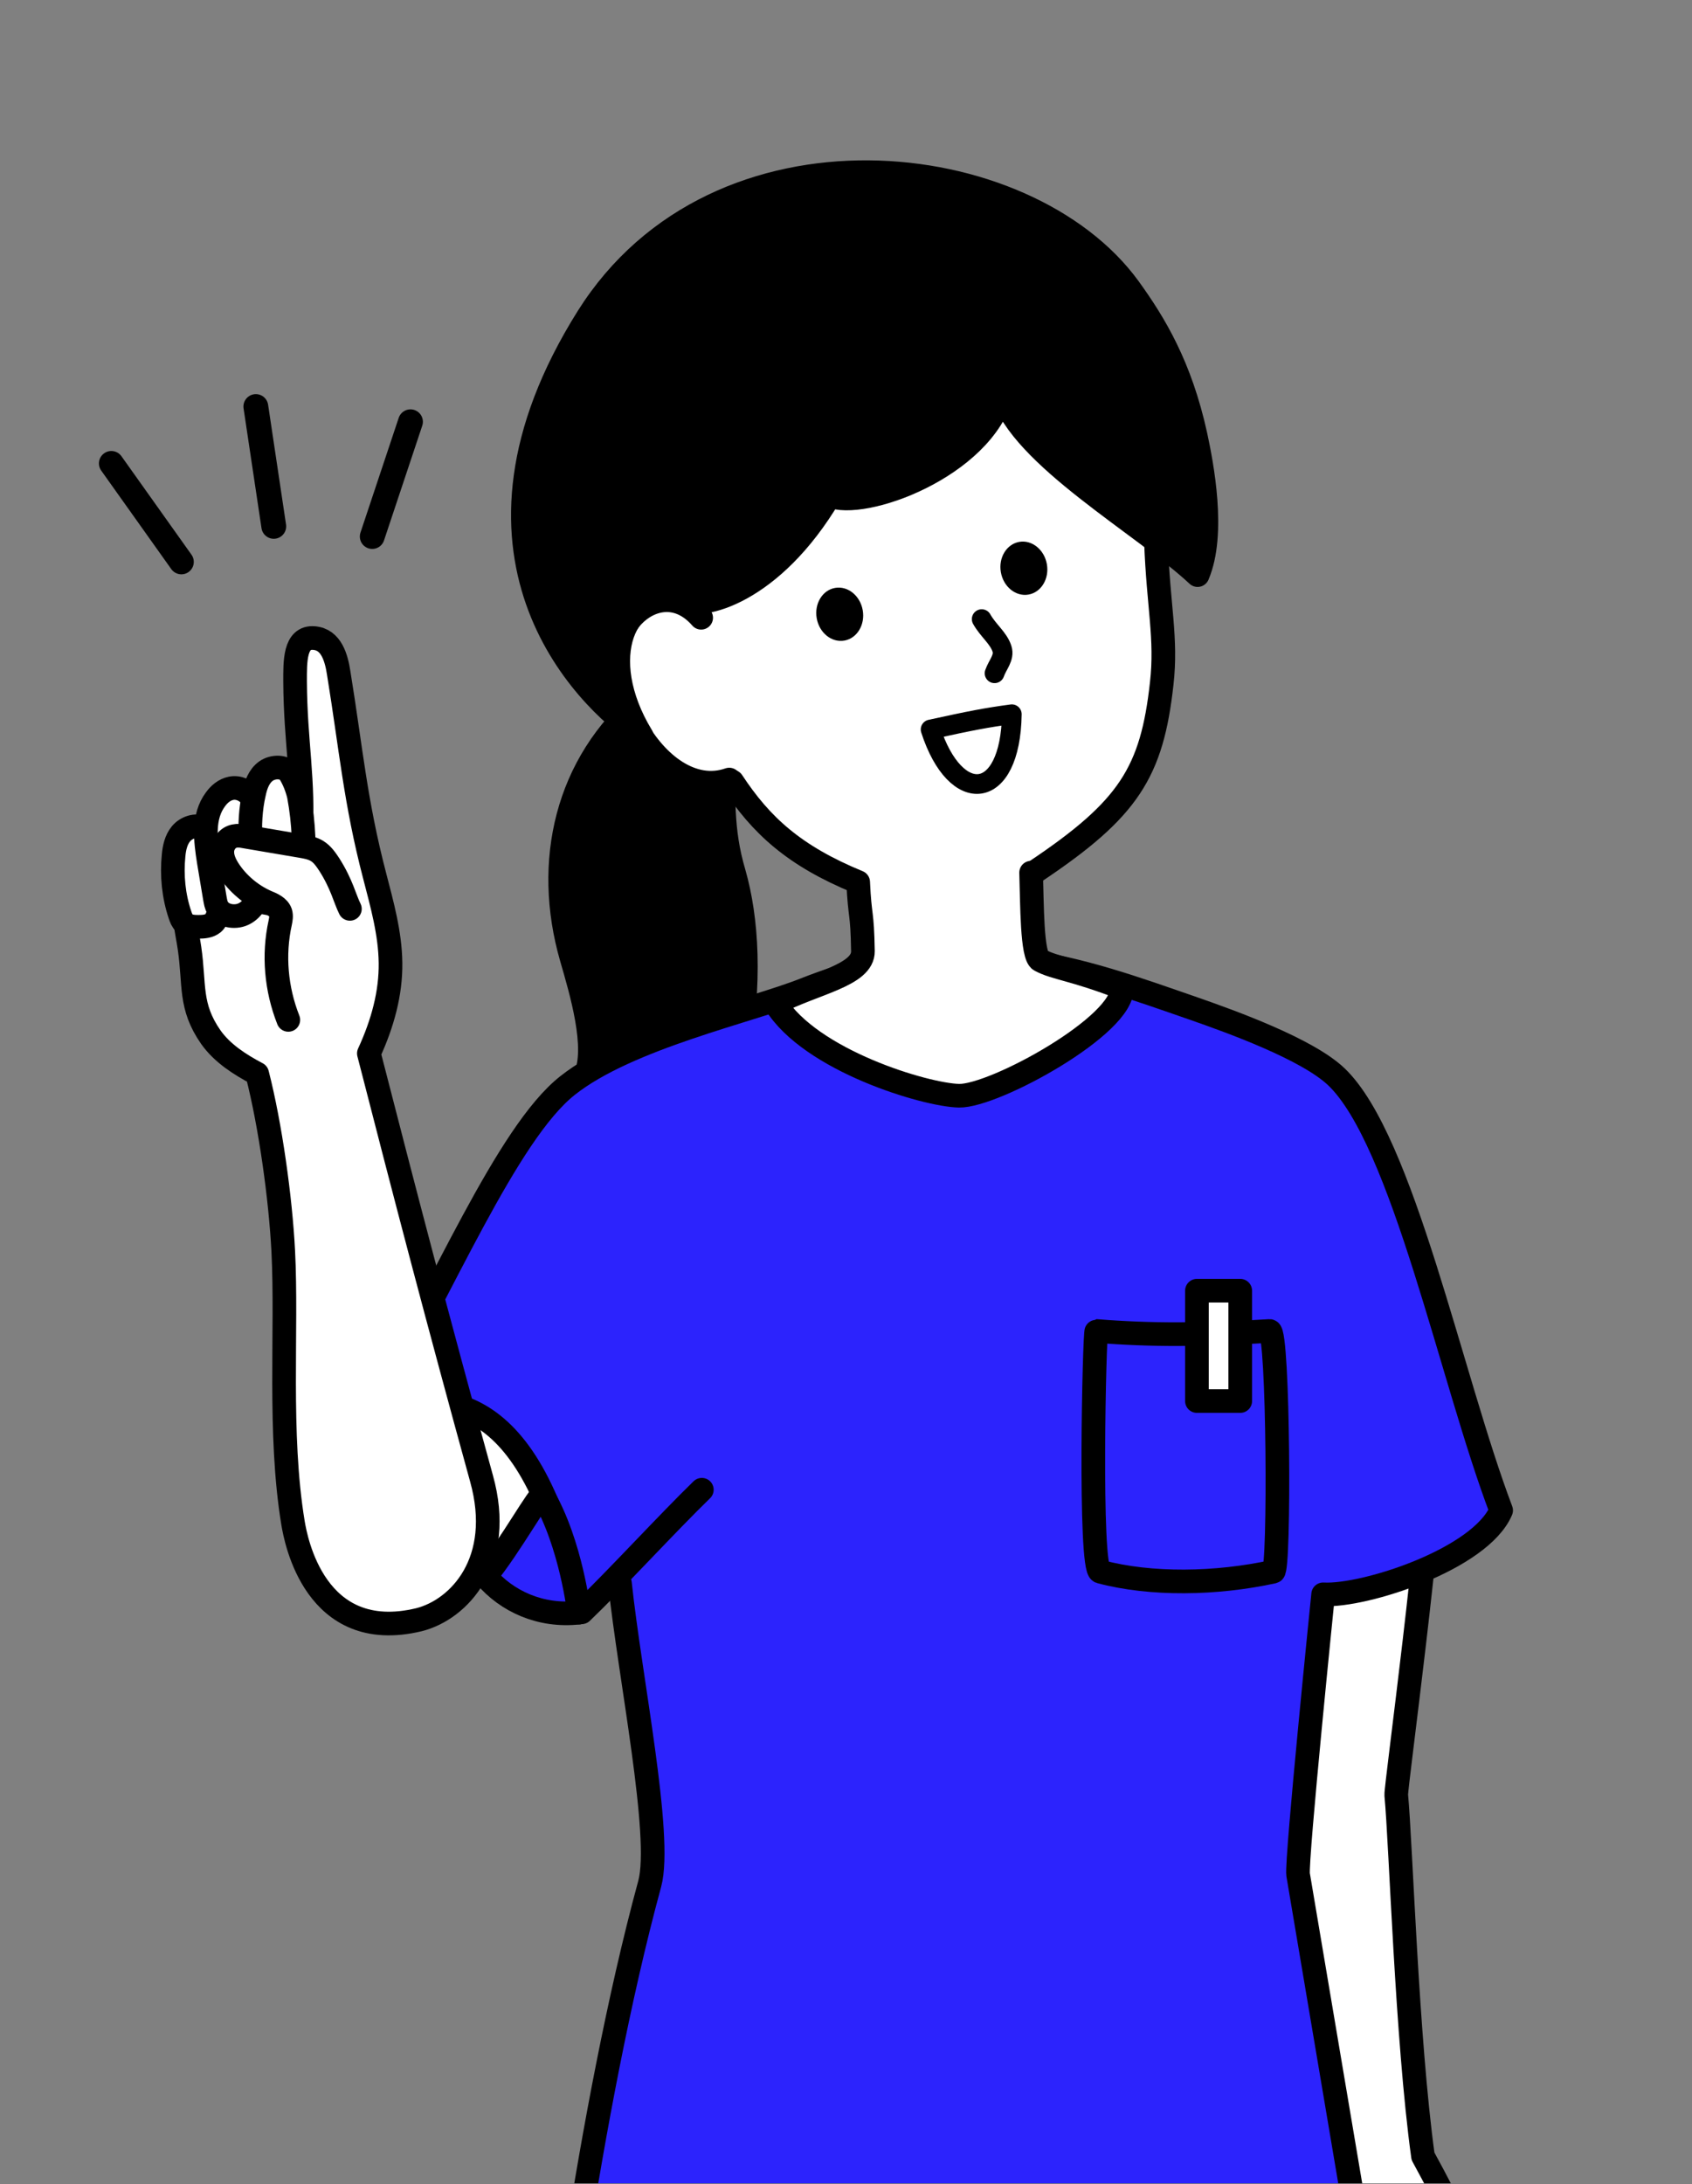 <?xml version="1.0" encoding="UTF-8"?> <!-- Generator: Adobe Illustrator 27.9.0, SVG Export Plug-In . SVG Version: 6.00 Build 0) -->
<svg xmlns="http://www.w3.org/2000/svg" xmlns:xlink="http://www.w3.org/1999/xlink" version="1.1" id="レイヤー_1" x="0px"
     y="0px" width="500px" height="645.2px" viewBox="0 0 500 645.2" style="enable-background:new 0 0 500 645.2;"
     xml:space="preserve"><rect x="0" y="0" width="500" height="645.2" fill="#808080" stroke="none"/> <style type="text/css"> .cut_fem0{clip-path:url(#SVGID_00000007387605198606195140000003856089224358031781_);} .cut_fem1{fill:#FFFFFF;stroke:#000000;stroke-width:6.986;stroke-linecap:round;stroke-linejoin:round;stroke-miterlimit:10;} .cut_fem2{fill:#000000;stroke:#000000;stroke-width:6.986;stroke-linecap:round;stroke-linejoin:round;stroke-miterlimit:10;} .cut_fem3{fill:#2C23FD;stroke:#000000;stroke-width:6.986;stroke-linecap:round;stroke-linejoin:round;stroke-miterlimit:10;} .cut_fem4{fill:#FFFFFF;} .cut_fem5{fill:none;stroke:#000000;stroke-width:6.986;stroke-linecap:round;stroke-linejoin:round;stroke-miterlimit:10;} .cut_fem6{fill:none;stroke:#000000;stroke-width:5.822;stroke-linecap:round;stroke-linejoin:round;stroke-miterlimit:10;} .cut_fem7{fill:#000000;} .cut_fem8{clip-path:url(#SVGID_00000007387605198606195140000003856089224358031781_);fill:none;stroke:#000000;stroke-width:7.332;stroke-linecap:round;stroke-linejoin:round;} </style>
    <g> <defs> <rect id="SVGID_1_" width="500" height="645"></rect> </defs>
        <clipPath id="SVGID_00000034073088420343878780000002612917694011059859_"> <use xlink:href="#SVGID_1_"
                                                                                       style="overflow:visible;"></use> </clipPath>
        <g style="clip-path:url(#SVGID_00000034073088420343878780000002612917694011059859_);"> <path class="cut_fem1"
                                                                                                     d="M151.7,459.2c25.2-20.9,20.4-16.1,36.6-34.9c-11.7-12.1-46.4-35.7-48.5-40.1c-16.2,20.9-28.7,43.9-30.1,47.5 C107.3,438.1,130.8,476.5,151.7,459.2z"></path>
            <path class="cut_fem2"
                  d="M190.1,206.5c-22.7,19-29.4,48.1-21.2,76.5c2.8,9.7,7.9,26.6,4,35.1c-3.7,8.2-7.5,15.5-15.2,20 c37.9,12.4,58.7-17.8,59.9-24.3c4.5-23.6,3.1-42.6-0.7-55.9c-3.9-13.2-2.9-22.6-3.3-36.5C204.6,217.9,196.8,211.2,190.1,206.5z"></path>
            <path class="cut_fem1"
                  d="M312.6,1225.3c-5.1,8.7-11.3,35.4-2,48.1c3.5,4.8,14,9.6,23.4,12.8c3.6,1.2,16.6,9.7,20.1,11.1 c8.9,3.5,30.2,34.2,74.1,14.3c5.1-2.3,14.8-8.9,6.5-20.9c-3.1-4.5-34.7-26-52.5-42.4c-7.8-7.2-14.6-15.7-17.7-25.9L312.6,1225.3z"></path>
            <path class="cut_fem1"
                  d="M263.3,1225.3c5.1,8.7,11.3,35.4,2,48.1c-3.5,4.8-14,9.6-23.4,12.8c-3.6,1.2-16.6,9.7-20.1,11.1 c-8.9,3.5-30.2,34.2-74.1,14.3c-5.1-2.3-14.8-8.9-6.5-20.9c3.1-4.5,36.3-24.5,51.4-42.5c5.2-6.1,9.5-12.9,13.3-20L263.3,1225.3z"></path>
            <path class="cut_fem1"
                  d="M421.1,673.2c1.8,13.2,2.3,24.7-2.5,35.9c-3.8,8.9-9.1,13.7-13.3,10.9c-6.2-4.1-0.8-17.5-1-21 c-0.3-6.7-1.8-10.8-5.6-15.4c-7.7-9.6-10.3-26.5-7.2-32.4c-2.4-17.2-5.4-34.4-9.4-53.1c-19.3-90.4-3.3-146.1-9.8-163.1 c-0.7-1.8,51.8-41.3,51.4-13.8c-0.3,27-11.3,106.9-11.1,109.1c1.4,14.7,3.1,71.9,7.9,106.7c8,14.7,14.9,28,19.3,44.9 c1.9,7.2-8.6,39-22.5,60c-6.3,9.5-12.5,5.6-12.2,0.3c0.1-2.1,10.9-24.2,11-28.1c-2,7-5,13.8-8.9,20c-1.7,2.7-4.4,5.7-7.5,4.9 c-2.4-0.6-3.8-3.2-3.7-5.7c0-2.5,4.3-7.7,6.9-16.8c-1.7,8.4-5.5,10.4-7.1,11.1c-2.8,1.2-5.9-1.4-6.6-4.3c-0.7-2.9,0.4-5.9,1.5-8.7 c3.4-9,6.8-18.1,10.2-27.1c-2.9,7.2-5.9,14.3-8.8,21.5c-0.6,1.5-1.5,3.2-3,3.5c-1,0.2-2-0.2-2.7-0.8c-1.9-1.5-2.8-4.1-2.7-6.5 c0-2.4,0.8-4.8,1.6-7.1c3.2-9.3,4.9-14,8.1-23.4"></path>
            <path class="cut_fem3"
                  d="M176,679.4c3.1,69.5,17.5,166,20.2,251.4c1.5,41.9-4.6,187.1-9.4,288.7c32,22.4,78.1,7.5,82.5,6.8 c4.1-101.5,8-212.4,11.1-292.7l9.9-222.7l7.1-0.5c0,0-0.3,222.9-1.8,222.9c-1.1,81,1,194.4-2,292.3c12.8,8.7,69.4,20.9,82.2,2.5 l9.1-295.8l18.6-248.7L176,679.4z"></path>
            <path class="cut_fem3"
                  d="M171.1,476.4c-13.3-66.1-39.3-65.7-61-60.1c20.3-34.8,39.7-81.5,57.6-95.6c17.9-14.2,54.1-22,70.2-28.4 c47.8-18.9,81.2-6,114.7,5.6c11.2,3.9,33.7,12,42.3,20.2c19.7,18.8,33.9,89.1,48.7,128.1c-6.1,14.4-40.4,25.5-52.6,24.8 c0,0-8,78.4-7.4,82.8l26.9,159.3c0,0-81.8,16.5-121.6,18.2c-39.8,1.7-126.2-13.8-126.2-13.8s10.7-92.8,29.3-161 c3.8-14.1-5.9-61.2-8.8-88.8"></path>
            <path class="cut_fem3"
                  d="M325.1,464.3c-3.3-0.9-1.7-71.1-1.1-71.1c16.4,1.3,31,1.2,51.2,0c2.6-0.1,3,70.7,1.1,71.1 C359.4,468,340,468.3,325.1,464.3z"></path>
            <path class="cut_fem3"
                  d="M171.1,476.4c-11.4,1.3-21.4-3.4-27.6-10.7c7.3-8.9,16.2-25.1,16.9-24C168.8,456.1,171.1,476.4,171.1,476.4z"></path>
            <path class="cut_fem1" d="M171.9,476.3c10.1-9.7,25.4-26.4,35.5-36.2"></path>
            <path class="cut_fem4"
                  d="M303.7,111.1c8.8,9.8,12.9,25.7,36.2,35c3.3,17.5,10,50.5,2.3,70.8c-6.5,16.9-17.5,30.5-36.9,40.1 c-1.6,11.5-0.3,14.9,0.2,24.8c0.1,1.3,25.6,5.5,26.8,12.5c1.4,8.1-26.1,25.7-47.2,28.4c-30.5,4-45.3-14-55.7-28.3 c4.8-1.6,19.9-7.3,24.8-8.9c-1.3-11.8-0.8-14.8-2.7-26.3c-16.4-5.1-25.7-15.1-35-28.8c-40.2,1.7-40.5-58.4-23.1-51.9 c2.3-4.5,8.9-3.9,8.3-8.1c8,1.7,29.2-8.1,44.9-23.9C257,158.4,292.9,128.8,303.7,111.1z"></path>
            <path class="cut_fem2"
                  d="M201.3,177.2c6,3,26.8-2,43.9-30.8c9.6,4.4,45.1-8.4,51-30.3c5.4,18.6,41.9,39,57.7,53.8 c5.2-12.2,1.3-32.5-0.6-41.3c-4.5-20.5-12.1-33-19.6-43.4c-30.4-42-121.7-52.4-160,8.5c-43.7,69.6-1.5,112.2,15.9,123.7 C175.5,194.1,184.8,173.6,201.3,177.2z"></path>
            <path class="cut_fem5" d="M341.6,160.2c0.7,18.9,3.2,28.4,1.7,41.7c-2.9,26.3-9.8,37.1-37.1,55.4"></path>
            <path class="cut_fem5"
                  d="M216.4,230.9c8.5,12.9,18.2,21.9,37.2,29.7c0.5,10.9,1.2,8.2,1.4,20.4c0.1,7.2-14.4,9.4-25.9,15.4 c10.4,16.9,44.4,27.1,54.3,27.3c10.5,0.2,49-21,48.1-31.9c-14.5-5.6-19.6-5.7-24.1-8.1c-2.5-1.3-2.4-16.6-2.7-25.9"></path>
            <path class="cut_fem3" d="M244.4,147.6c4.1-6.9,7.1-13.9,7.7-20"></path>
            <path class="cut_fem3" d="M295.2,118.9c1.4-2.1,2.2-10.9,2-13.7"></path>
            <path class="cut_fem5" d="M215.5,230.3c-21.8,7.6-42.6-33.4-28.5-48.3c4.9-5.2,13.3-7.4,20.2,0.5"></path>
            <path class="cut_fem6" d="M290.1,182.9c1.9,3.4,5,5.6,6,8.8c0.8,2.6-1.3,4.6-2.2,7.2"></path>
            <path class="cut_fem6" d="M275,215.5c7.4,22.9,23.6,21.4,24-4.5C291.5,212,286.9,212.9,275,215.5z"></path>
            <ellipse transform="matrix(0.985 -0.174 0.174 0.985 -24.597 55.22)" class="cut_fem7" cx="302.5"
                     cy="167.8" rx="6.9" ry="7.9"></ellipse>
            <ellipse transform="matrix(0.985 -0.174 0.174 0.985 -27.798 45.953)" class="cut_fem7" cx="248.1"
                     cy="181.4" rx="6.9" ry="7.9"></ellipse>
            <rect x="353.7" y="381.3" class="cut_fem1" width="12.8" height="32.6"></rect>
            <g> <path class="cut_fem1"
                      d="M123.8,478.5C93,485.9,87.4,454.7,86.6,450c-4.4-26.6-1.7-57-2.9-80.4c-0.8-15.6-3.8-37.2-7.7-52.4 c-5.1-2.7-10.3-6-13.7-10.8c-6.4-9.2-4.7-15.4-6.3-26.3c-0.7-5-2.3-10.1-0.6-14.9c2.3-6.6,9.8-10.1,16.5-13 c5.4-2.3,11.1-4.6,17-4.1c1-18.3-1.6-28.5-1.7-46.8c0-5.7-0.2-13.3,5.6-12.8c5.1,0.4,6.6,5.8,7.3,10.4c3.6,22.1,4.9,38,10.6,59.8 c2.2,8.5,4.6,17,4.7,25.8c0.1,8.9-2.3,17.8-6.4,26.7c11,42.8,19.9,76.9,33.3,125.6C149.1,461.2,135.7,475.5,123.8,478.5z"></path>
                <path class="cut_fem1"
                      d="M60,244.5c-2.2-1-5,0-6.5,1.8c-1.5,1.8-2,4.2-2.2,6.4c-0.6,5.9,0,12,1.9,17.6c0.3,0.9,0.6,1.7,1.3,2.4 c1.1,1,2.7,1.1,4.1,1.1c1.5,0,3.2-0.1,4.4-1.1c0.8-0.7,1.2-1.8,1.5-2.8c0.6-2.9,0.2-5.8-0.2-8.8C63.6,255.9,62.8,250.6,60,244.5z "></path>
                <path class="cut_fem1"
                      d="M74.1,235.3c-1.2-1.8-3.7-2.9-5.9-2.4c-1.9,0.4-3.4,1.7-4.5,3.2c-3.9,5.2-3,12.2-2,18.5 c0.6,3.6,1.2,7.2,1.8,10.8c0.2,1,0.3,2,0.9,2.9c1.4,2.3,4.9,2.9,7.4,1.8s4.1-3.6,4.7-6.2s0.4-5.2,0.1-7.8 C75.9,249.3,78,241.7,74.1,235.3z"></path>
                <path class="cut_fem1"
                      d="M85.6,228.4c-1.4-2.1-4.9-2.1-7-0.6c-2.1,1.5-3,4.1-3.5,6.5c-2.2,9.4-0.8,19.3,0.5,28.8 c0.1,1,0.3,2.2,1.2,2.9c0.8,0.7,1.9,0.8,3,0.9c2.6,0.2,5.4,0.1,7.3-1.5c1.6-1.4,2-3.6,2.2-5.7c0.9-8.2,0.5-16.6-1-24.7 C87.7,232.6,86.8,230.3,85.6,228.4z"></path>
                <path class="cut_fem1"
                      d="M103.4,268.5c-1.5-3-2.4-7.3-6.1-13.1c-1-1.5-2-3-3.6-4c-1.5-0.9-3.2-1.2-5-1.5c-5.5-0.9-11-1.9-16.5-2.8 c-1-0.2-2-0.3-2.9-0.1c-2.1,0.4-3.5,2.4-3.6,4.4s0.8,3.9,1.9,5.6c2.6,4,6.6,7.4,11.1,9.4c1.7,0.7,3.6,1.5,4.2,3.2 c0.3,1,0.1,2-0.1,3c-2.1,9.5-1.2,19.6,2.4,28.7"></path> </g> </g>
        <path style="clip-path:url(#SVGID_00000034073088420343878780000002612917694011059859_);fill:none;stroke:#000000;stroke-width:7.332;stroke-linecap:round;stroke-linejoin:round;"
              d=" M32.9,136.9L53.6,166"></path>
        <path style="clip-path:url(#SVGID_00000034073088420343878780000002612917694011059859_);fill:none;stroke:#000000;stroke-width:7.332;stroke-linecap:round;stroke-linejoin:round;"
              d=" M75.6,120.1l5.3,35.4"></path>
        <path style="clip-path:url(#SVGID_00000034073088420343878780000002612917694011059859_);fill:none;stroke:#000000;stroke-width:7.332;stroke-linecap:round;stroke-linejoin:round;"
              d=" M121.3,124.6L110,158.5"></path> </g> </svg> 
